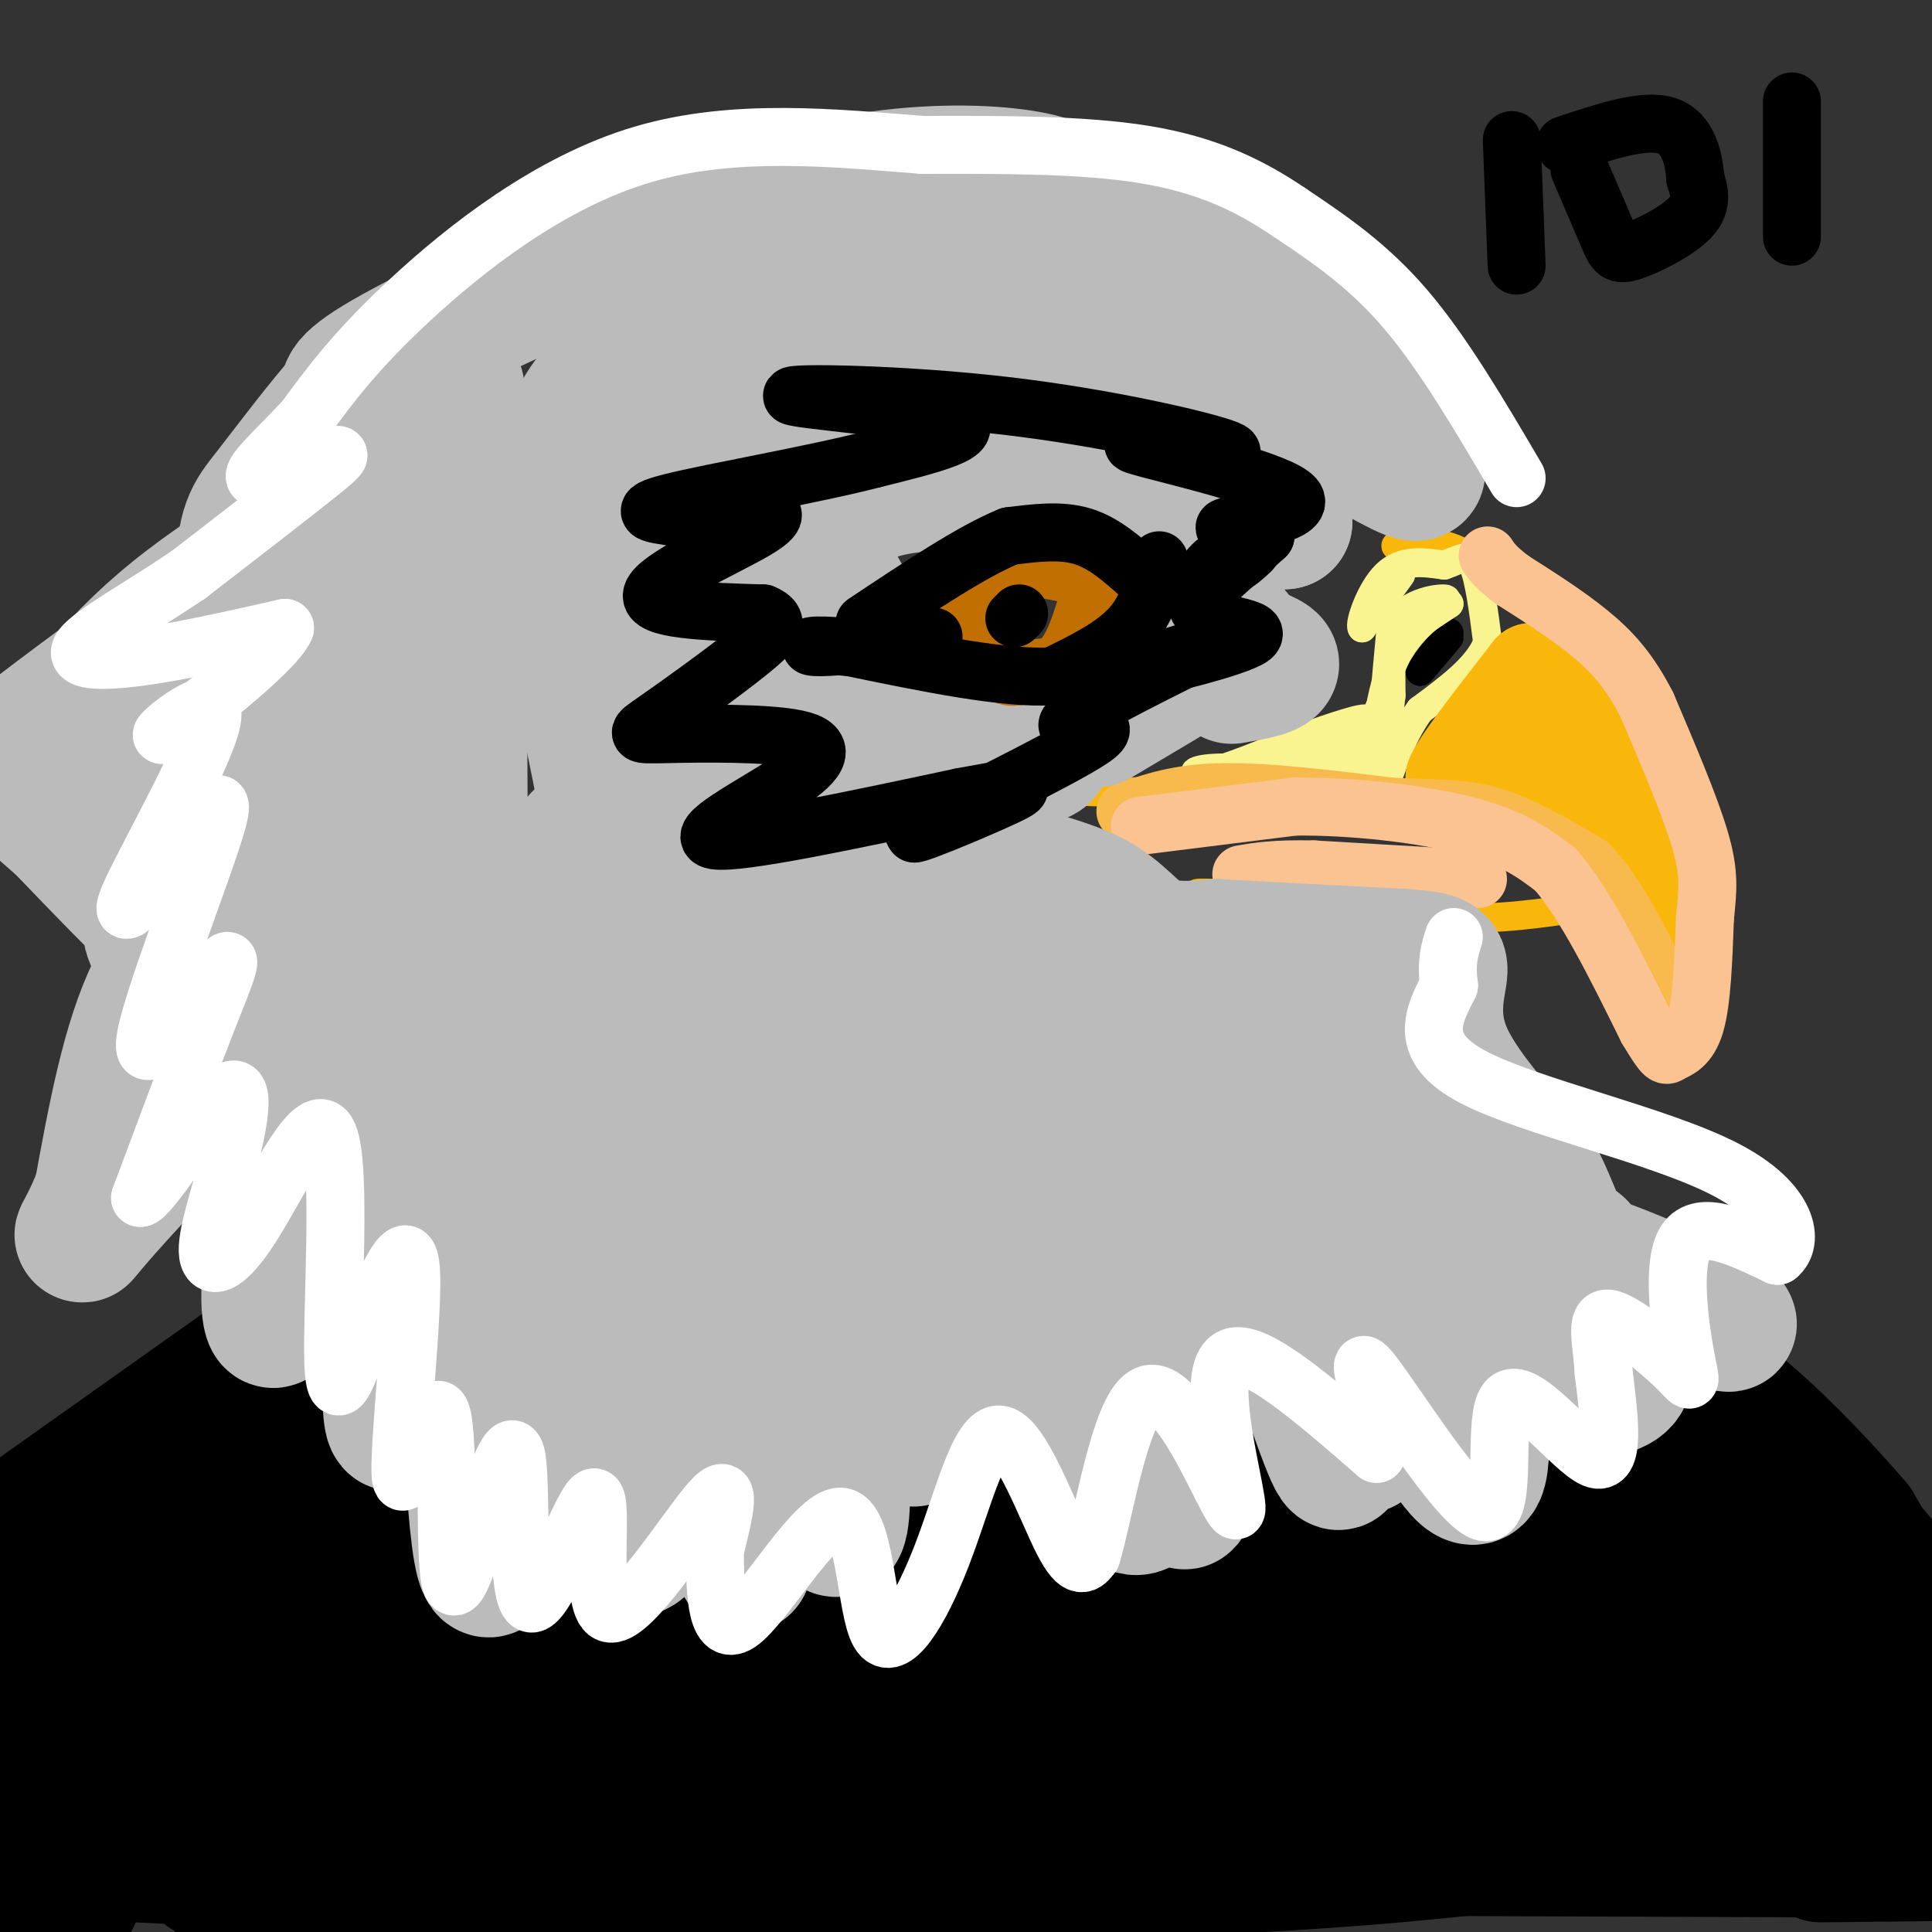 <svg viewBox='0 0 400 400' version='1.1' xmlns='http://www.w3.org/2000/svg' xmlns:xlink='http://www.w3.org/1999/xlink'><rect x="0" y="0" width="400" height="400" fill="#333333" stroke="none"/><g fill='none' stroke='#F9B70B' stroke-width='6' stroke-linecap='round' stroke-linejoin='round'><path d='M289,113c3.917,-0.667 7.833,-1.333 13,1c5.167,2.333 11.583,7.667 18,13'/><path d='M320,127c6.000,2.822 12.000,3.378 16,8c4.000,4.622 6.000,13.311 8,22'/><path d='M344,157c2.756,6.756 5.644,12.644 7,21c1.356,8.356 1.178,19.178 1,30'/><path d='M352,208c-0.111,6.711 -0.889,8.489 -2,6c-1.111,-2.489 -2.556,-9.244 -4,-16'/><path d='M346,198c-1.911,-5.378 -4.689,-10.822 -10,-15c-5.311,-4.178 -13.156,-7.089 -21,-10'/><path d='M315,173c-9.833,-3.000 -23.917,-5.500 -38,-8'/><path d='M277,165c-14.167,-1.500 -30.583,-1.250 -47,-1'/><path d='M230,164c-7.833,-0.167 -3.917,-0.083 0,0'/><path d='M333,187c-10.083,1.583 -20.167,3.167 -28,3c-7.833,-0.167 -13.417,-2.083 -19,-4'/><path d='M286,186c-8.500,-0.833 -20.250,-0.917 -32,-1'/><path d='M254,185c-6.333,-0.167 -6.167,-0.083 -6,0'/></g>
<g fill='none' stroke='#000000' stroke-width='6' stroke-linecap='round' stroke-linejoin='round'><path d='M300,131c0.000,0.000 -6.000,8.000 -6,8'/><path d='M294,139c0.000,0.167 3.000,-3.417 6,-7'/></g>
<g fill='none' stroke='#F9F490' stroke-width='6' stroke-linecap='round' stroke-linejoin='round'><path d='M290,119c0.000,0.000 -8.000,11.000 -8,11'/><path d='M282,130c-0.667,-0.644 1.667,-7.756 5,-11c3.333,-3.244 7.667,-2.622 12,-2'/><path d='M299,117c3.067,-1.022 4.733,-2.578 6,0c1.267,2.578 2.133,9.289 3,16'/><path d='M308,133c-1.833,5.000 -7.917,9.500 -14,14'/><path d='M294,147c-3.500,4.833 -5.250,9.917 -7,15'/><path d='M287,162c-6.833,2.000 -20.417,-0.500 -34,-3'/><path d='M253,159c-6.800,0.067 -6.800,1.733 -3,1c3.800,-0.733 11.400,-3.867 19,-7'/><path d='M269,153c6.644,-2.378 13.756,-4.822 14,-4c0.244,0.822 -6.378,4.911 -13,9'/><path d='M270,158c-3.381,1.786 -5.333,1.750 -3,1c2.333,-0.750 8.952,-2.214 13,-5c4.048,-2.786 5.524,-6.893 7,-11'/><path d='M287,143c1.311,-4.156 1.089,-9.044 1,-9c-0.089,0.044 -0.044,5.022 0,10'/><path d='M288,144c-0.533,5.111 -1.867,12.889 -2,11c-0.133,-1.889 0.933,-13.444 2,-25'/><path d='M288,130c2.978,-5.311 9.422,-6.089 11,-6c1.578,0.089 -1.711,1.044 -5,2'/><path d='M294,126c-2.111,1.689 -4.889,4.911 -4,5c0.889,0.089 5.444,-2.956 10,-6'/><path d='M300,125c-0.690,0.262 -7.417,3.917 -11,11c-3.583,7.083 -4.024,17.595 -5,22c-0.976,4.405 -2.488,2.702 -4,1'/><path d='M280,159c-1.333,0.333 -2.667,0.667 -4,1'/></g>
<g fill='none' stroke='#F9B70B' stroke-width='20' stroke-linecap='round' stroke-linejoin='round'><path d='M313,153c0.000,0.000 -12.000,8.000 -12,8'/><path d='M301,161c0.667,-2.333 8.333,-12.167 16,-22'/><path d='M317,139c5.667,1.167 11.833,15.083 18,29'/><path d='M335,168c3.333,6.690 2.667,8.917 3,8c0.333,-0.917 1.667,-4.976 1,-11c-0.667,-6.024 -3.333,-14.012 -6,-22'/><path d='M333,143c-1.655,-4.548 -2.792,-4.917 -3,-1c-0.208,3.917 0.512,12.119 -2,17c-2.512,4.881 -8.256,6.440 -14,8'/><path d='M314,167c0.929,1.405 10.250,0.917 16,3c5.750,2.083 7.929,6.738 9,10c1.071,3.262 1.036,5.131 1,7'/></g>
<g fill='none' stroke='#F8BA4D' stroke-width='12' stroke-linecap='round' stroke-linejoin='round'><path d='M233,168c5.417,-1.917 10.833,-3.833 20,-4c9.167,-0.167 22.083,1.417 35,3'/><path d='M288,167c9.222,0.467 14.778,0.133 21,2c6.222,1.867 13.111,5.933 20,10'/><path d='M329,179c6.000,6.167 11.000,16.583 16,27'/><path d='M345,206c2.667,4.500 1.333,2.250 0,0'/></g>
<g fill='none' stroke='#FCC392' stroke-width='12' stroke-linecap='round' stroke-linejoin='round'><path d='M236,171c0.000,0.000 32.000,-4.000 32,-4'/><path d='M268,167c12.178,-0.133 26.622,1.533 36,4c9.378,2.467 13.689,5.733 18,9'/><path d='M322,180c6.167,7.000 12.583,20.000 19,33'/><path d='M341,213c3.798,6.333 3.792,5.667 5,5c1.208,-0.667 3.631,-1.333 5,-6c1.369,-4.667 1.685,-13.333 2,-22'/><path d='M353,190c0.578,-5.733 1.022,-9.067 -1,-16c-2.022,-6.933 -6.511,-17.467 -11,-28'/><path d='M341,146c-3.667,-7.200 -7.333,-11.200 -12,-15c-4.667,-3.800 -10.333,-7.400 -16,-11'/><path d='M313,120c-3.500,-2.667 -4.250,-3.833 -5,-5'/><path d='M306,182c0.000,0.000 -34.000,-2.000 -34,-2'/><path d='M272,180c-8.167,-0.167 -11.583,0.417 -15,1'/></g>
<g fill='none' stroke='#000000' stroke-width='28' stroke-linecap='round' stroke-linejoin='round'><path d='M52,282c0.000,0.000 -55.000,39.000 -55,39'/><path d='M4,336c31.201,-29.367 62.402,-58.734 60,-42c-2.402,16.734 -38.407,79.568 -45,92c-6.593,12.432 16.225,-25.537 25,-43c8.775,-17.463 3.507,-14.418 0,-13c-3.507,1.418 -5.254,1.209 -7,1'/><path d='M37,331c-3.635,3.369 -9.222,11.293 -16,26c-6.778,14.707 -14.745,36.197 -8,22c6.745,-14.197 28.204,-64.082 33,-74c4.796,-9.918 -7.071,20.130 -12,37c-4.929,16.870 -2.919,20.563 -4,26c-1.081,5.437 -5.253,12.618 4,1c9.253,-11.618 31.929,-42.034 41,-53c9.071,-10.966 4.535,-2.483 0,6'/><path d='M75,322c-3.927,15.451 -13.746,51.079 -9,51c4.746,-0.079 24.056,-35.867 28,-36c3.944,-0.133 -7.476,35.387 -3,34c4.476,-1.387 24.850,-39.682 30,-50c5.150,-10.318 -4.925,7.341 -15,25'/><path d='M106,346c-4.043,6.539 -6.650,10.386 -2,3c4.650,-7.386 16.557,-26.005 13,-24c-3.557,2.005 -22.579,24.633 -39,41c-16.421,16.367 -30.240,26.474 -31,25c-0.760,-1.474 11.538,-14.529 30,-27c18.462,-12.471 43.086,-24.358 53,-27c9.914,-2.642 5.118,3.959 1,10c-4.118,6.041 -7.559,11.520 -11,17'/><path d='M120,364c2.845,2.964 15.458,1.875 -11,6c-26.458,4.125 -91.988,13.464 -50,8c41.988,-5.464 191.494,-25.732 341,-46'/><path d='M399,332c-31.462,7.816 -62.925,15.632 -96,22c-33.075,6.368 -67.764,11.288 -96,16c-28.236,4.712 -50.019,9.215 -89,11c-38.981,1.785 -95.161,0.851 -97,2c-1.839,1.149 50.661,4.380 131,-3c80.339,-7.380 188.516,-25.373 228,-31c39.484,-5.627 10.274,1.110 -32,9c-42.274,7.890 -97.612,16.932 -173,21c-75.388,4.068 -170.825,3.162 -139,3c31.825,-0.162 190.913,0.419 350,1'/><path d='M386,383c56.833,0.333 23.917,0.667 -9,1'/><path d='M337,269c20.378,20.511 40.756,41.022 51,53c10.244,11.978 10.356,15.422 8,13c-2.356,-2.422 -7.178,-10.711 -12,-19'/><path d='M384,316c-9.464,-11.083 -27.125,-29.292 -34,-30c-6.875,-0.708 -2.964,16.083 -2,23c0.964,6.917 -1.018,3.958 -3,1'/><path d='M345,310c-1.165,1.266 -2.577,3.930 -6,-3c-3.423,-6.930 -8.856,-23.456 -12,-20c-3.144,3.456 -4.000,26.892 -9,25c-5.000,-1.892 -14.143,-29.112 -18,-36c-3.857,-6.888 -2.429,6.556 -1,20'/><path d='M299,296c-0.055,3.717 0.307,3.011 0,5c-0.307,1.989 -1.284,6.674 -5,2c-3.716,-4.674 -10.171,-18.706 -14,-16c-3.829,2.706 -5.031,22.152 -6,30c-0.969,7.848 -1.705,4.100 -5,-2c-3.295,-6.100 -9.147,-14.550 -15,-23'/><path d='M254,292c-1.652,0.932 1.718,14.761 0,14c-1.718,-0.761 -8.522,-16.111 -8,-18c0.522,-1.889 8.371,9.684 12,15c3.629,5.316 3.037,4.376 3,-1c-0.037,-5.376 0.482,-15.188 1,-25'/><path d='M262,277c4.860,4.917 16.509,29.710 12,29c-4.509,-0.710 -25.175,-26.922 -35,-21c-9.825,5.922 -8.807,43.978 -9,54c-0.193,10.022 -1.596,-7.989 -3,-26'/><path d='M227,313c0.573,-9.767 3.504,-21.185 0,-12c-3.504,9.185 -13.443,38.973 -17,39c-3.557,0.027 -0.730,-29.707 0,-34c0.730,-4.293 -0.635,16.853 -2,38'/><path d='M208,344c-2.066,-4.868 -6.230,-36.039 -11,-34c-4.770,2.039 -10.144,37.289 -12,42c-1.856,4.711 -0.192,-21.116 1,-27c1.192,-5.884 1.912,8.176 0,20c-1.912,11.824 -6.456,21.412 -11,31'/><path d='M175,376c-4.141,3.943 -8.995,-1.700 -14,-17c-5.005,-15.300 -10.163,-40.256 -13,-37c-2.837,3.256 -3.354,34.723 0,42c3.354,7.277 10.579,-9.637 17,-17c6.421,-7.363 12.036,-5.175 14,-6c1.964,-0.825 0.275,-4.664 6,2c5.725,6.664 18.862,23.832 32,41'/><path d='M217,384c6.099,6.380 5.347,1.830 11,-6c5.653,-7.830 17.710,-18.941 26,-30c8.290,-11.059 12.813,-22.065 19,-14c6.188,8.065 14.040,35.203 20,34c5.960,-1.203 10.028,-30.747 7,-38c-3.028,-7.253 -13.151,7.785 -19,14c-5.849,6.215 -7.425,3.608 -9,1'/><path d='M272,345c-11.316,-3.596 -35.105,-13.088 -21,-16c14.105,-2.912 66.105,0.754 96,0c29.895,-0.754 37.684,-5.930 29,-4c-8.684,1.930 -33.842,10.965 -59,20'/><path d='M317,345c-8.794,4.272 -1.278,4.953 -1,6c0.278,1.047 -6.682,2.460 5,2c11.682,-0.460 42.008,-2.793 51,-2c8.992,0.793 -3.348,4.714 -10,9c-6.652,4.286 -7.615,8.939 -3,11c4.615,2.061 14.807,1.531 25,1'/><path d='M384,372c7.167,-0.667 12.583,-2.833 18,-5'/><path d='M397,361c-27.255,9.619 -54.510,19.238 -120,24c-65.490,4.762 -169.214,4.665 -210,4c-40.786,-0.665 -18.633,-1.900 -17,-10c1.633,-8.100 -17.253,-23.065 -26,-30c-8.747,-6.935 -7.356,-5.838 -10,-5c-2.644,0.838 -9.322,1.419 -16,2'/><path d='M2,378c4.022,-15.667 8.044,-31.333 8,-25c-0.044,6.333 -4.156,34.667 -4,45c0.156,10.333 4.578,2.667 9,-5'/></g>
<g fill='none' stroke='#BBBBBB' stroke-width='28' stroke-linecap='round' stroke-linejoin='round'><path d='M284,79c-4.000,-7.083 -8.000,-14.167 -17,-20c-9.000,-5.833 -23.000,-10.417 -37,-15'/><path d='M230,44c-8.226,-3.786 -10.292,-5.750 -17,-7c-6.708,-1.250 -18.060,-1.786 -31,0c-12.940,1.786 -27.470,5.893 -42,10'/><path d='M140,47c-18.444,6.667 -43.556,18.333 -56,25c-12.444,6.667 -12.222,8.333 -12,10'/><path d='M72,82c-5.131,5.667 -11.958,14.833 -16,20c-4.042,5.167 -5.298,6.333 -6,19c-0.702,12.667 -0.851,36.833 -1,61'/><path d='M49,182c0.440,10.286 2.042,5.500 -1,6c-3.042,0.500 -10.726,6.286 -16,17c-5.274,10.714 -8.137,26.357 -11,42'/><path d='M21,247c-3.533,9.378 -6.867,11.822 0,4c6.867,-7.822 23.933,-25.911 41,-44'/><path d='M62,207c6.422,-5.244 1.978,3.644 -8,0c-9.978,-3.644 -25.489,-19.822 -41,-36'/><path d='M13,171c-6.833,-6.000 -3.417,-3.000 0,0'/><path d='M42,161c5.452,-15.381 10.905,-30.762 10,-36c-0.905,-5.238 -8.167,-0.333 -21,9c-12.833,9.333 -31.238,23.095 -25,19c6.238,-4.095 37.119,-26.048 68,-48'/><path d='M74,105c4.136,-4.528 -19.524,8.152 -35,20c-15.476,11.848 -22.767,22.863 -26,29c-3.233,6.137 -2.408,7.395 -1,9c1.408,1.605 3.397,3.557 6,4c2.603,0.443 5.819,-0.625 10,-2c4.181,-1.375 9.326,-3.058 17,-12c7.674,-8.942 17.877,-25.142 18,-27c0.123,-1.858 -9.833,10.626 -16,21c-6.167,10.374 -8.545,18.639 -11,26c-2.455,7.361 -4.987,13.817 -5,18c-0.013,4.183 2.494,6.091 5,8'/><path d='M36,199c2.320,1.071 5.620,-0.253 8,-2c2.380,-1.747 3.839,-3.919 7,-9c3.161,-5.081 8.024,-13.071 12,-26c3.976,-12.929 7.066,-30.795 6,-36c-1.066,-5.205 -6.287,2.253 -10,4c-3.713,1.747 -5.918,-2.215 -6,14c-0.082,16.215 1.959,52.608 4,89'/><path d='M57,233c1.732,16.035 4.061,11.623 4,17c-0.061,5.377 -2.511,20.544 -4,23c-1.489,2.456 -2.016,-7.800 0,-15c2.016,-7.200 6.576,-11.343 8,-31c1.424,-19.657 -0.288,-54.829 -2,-90'/><path d='M63,137c1.734,-7.876 7.068,17.434 11,38c3.932,20.566 6.462,36.389 7,59c0.538,22.611 -0.918,52.009 0,59c0.918,6.991 4.209,-8.426 7,-27c2.791,-18.574 5.083,-40.307 6,-66c0.917,-25.693 0.458,-55.347 0,-85'/><path d='M94,115c0.211,-28.946 0.737,-58.810 1,-4c0.263,54.810 0.263,194.295 5,212c4.737,17.705 14.211,-86.370 18,-127c3.789,-40.630 1.895,-17.815 0,5'/><path d='M118,201c-1.156,26.867 -4.044,91.533 -4,99c0.044,7.467 3.022,-42.267 6,-92'/><path d='M120,208c1.000,-15.333 0.500,-7.667 0,0'/><path d='M125,226c11.917,30.167 23.833,60.333 29,62c5.167,1.667 3.583,-25.167 2,-52'/><path d='M156,236c0.333,-8.667 0.167,-4.333 0,0'/><path d='M152,215c-6.594,-3.327 -13.189,-6.655 -9,14c4.189,20.655 19.161,65.291 26,81c6.839,15.709 5.544,2.489 5,-29c-0.544,-31.489 -0.339,-81.247 2,-74c2.339,7.247 6.811,71.499 11,87c4.189,15.501 8.094,-17.750 12,-51'/><path d='M199,243c6.004,-20.207 15.014,-45.224 8,-37c-7.014,8.224 -30.054,49.691 -41,71c-10.946,21.309 -9.799,22.462 -10,29c-0.201,6.538 -1.750,18.460 -2,18c-0.250,-0.460 0.798,-13.303 0,-23c-0.798,-9.697 -3.441,-16.249 -6,-25c-2.559,-8.751 -5.035,-19.702 -8,-27c-2.965,-7.298 -6.419,-10.942 -8,-7c-1.581,3.942 -1.291,15.471 -1,27'/><path d='M131,269c2.982,19.692 10.936,55.423 10,46c-0.936,-9.423 -10.762,-64.001 -15,-69c-4.238,-4.999 -2.887,39.580 0,60c2.887,20.420 7.310,16.679 10,6c2.690,-10.679 3.647,-28.298 5,-43c1.353,-14.702 3.101,-26.486 0,-46c-3.101,-19.514 -11.050,-46.757 -19,-74'/><path d='M122,149c-6.770,-24.952 -14.195,-50.331 -14,-51c0.195,-0.669 8.008,23.371 14,51c5.992,27.629 10.161,58.848 14,83c3.839,24.152 7.349,41.237 10,26c2.651,-15.237 4.445,-62.794 3,-98c-1.445,-35.206 -6.127,-58.059 -7,-66c-0.873,-7.941 2.064,-0.971 5,6'/><path d='M147,100c13.807,40.165 45.824,137.578 54,160c8.176,22.422 -7.490,-30.146 -24,-67c-16.510,-36.854 -33.863,-57.994 -39,-61c-5.137,-3.006 1.943,12.122 7,22c5.057,9.878 8.092,14.506 15,25c6.908,10.494 17.688,26.856 25,36c7.312,9.144 11.156,11.072 15,13'/><path d='M200,228c2.451,-0.983 1.079,-9.941 -9,-30c-10.079,-20.059 -28.864,-51.220 -40,-73c-11.136,-21.780 -14.624,-34.178 -16,-40c-1.376,-5.822 -0.640,-5.067 0,-7c0.640,-1.933 1.183,-6.552 10,-9c8.817,-2.448 25.909,-2.724 43,-3'/><path d='M188,66c16.352,-1.140 35.732,-2.491 28,-4c-7.732,-1.509 -42.578,-3.178 -58,-3c-15.422,0.178 -11.421,2.202 -15,6c-3.579,3.798 -14.737,9.371 -21,18c-6.263,8.629 -7.632,20.315 -9,32'/><path d='M113,115c-0.893,8.863 1.373,15.021 5,21c3.627,5.979 8.614,11.780 11,9c2.386,-2.780 2.171,-14.140 0,-27c-2.171,-12.860 -6.297,-27.219 -6,-34c0.297,-6.781 5.018,-5.982 10,-7c4.982,-1.018 10.226,-3.851 24,-7c13.774,-3.149 36.078,-6.614 55,-3c18.922,3.614 34.461,14.307 50,25'/><path d='M262,92c8.118,3.067 3.413,-1.766 1,-6c-2.413,-4.234 -2.534,-7.871 -9,-13c-6.466,-5.129 -19.276,-11.751 -16,-10c3.276,1.751 22.638,11.876 42,22'/><path d='M280,85c10.345,6.869 15.208,13.042 13,13c-2.208,-0.042 -11.488,-6.298 -19,-9c-7.512,-2.702 -13.256,-1.851 -19,-1'/><path d='M255,88c-2.440,-0.786 0.958,-2.250 -11,-4c-11.958,-1.750 -39.274,-3.786 -54,-3c-14.726,0.786 -16.863,4.393 -19,8'/><path d='M171,89c-7.000,2.489 -15.000,4.711 -7,6c8.000,1.289 32.000,1.644 56,2'/><path d='M220,97c17.000,2.167 31.500,6.583 46,11'/><path d='M266,108c-4.000,0.500 -37.000,-3.750 -70,-8'/><path d='M196,100c-16.000,0.167 -21.000,4.583 -26,9'/><path d='M170,109c-1.667,6.833 7.167,19.417 16,32'/><path d='M186,141c4.356,8.311 7.244,13.089 12,15c4.756,1.911 11.378,0.956 18,0'/><path d='M216,156c-0.190,0.845 -9.667,2.958 -14,6c-4.333,3.042 -3.524,7.012 -2,10c1.524,2.988 3.762,4.994 6,7'/><path d='M206,179c4.905,2.143 14.167,4.000 20,7c5.833,3.000 8.238,7.143 12,9c3.762,1.857 8.881,1.429 14,1'/><path d='M252,196c8.667,0.500 23.333,1.250 38,2'/><path d='M290,198c7.845,0.548 8.458,0.917 8,4c-0.458,3.083 -1.988,8.881 1,16c2.988,7.119 10.494,15.560 18,24'/><path d='M317,242c3.917,6.714 4.708,11.500 7,14c2.292,2.500 6.083,2.714 -2,3c-8.083,0.286 -28.042,0.643 -48,1'/><path d='M274,260c-10.488,-1.917 -12.708,-7.208 -16,-6c-3.292,1.208 -7.655,8.917 -18,15c-10.345,6.083 -26.673,10.542 -43,15'/><path d='M197,284c-0.396,2.687 20.113,1.903 38,-2c17.887,-3.903 33.153,-10.926 34,-11c0.847,-0.074 -12.724,6.802 -19,11c-6.276,4.198 -5.257,5.717 -5,11c0.257,5.283 -0.249,14.330 0,17c0.249,2.670 1.252,-1.037 1,-4c-0.252,-2.963 -1.760,-5.182 -9,-13c-7.240,-7.818 -20.211,-21.234 -25,-24c-4.789,-2.766 -1.394,5.117 2,13'/><path d='M214,282c2.069,4.046 6.243,7.660 11,16c4.757,8.340 10.097,21.405 14,9c3.903,-12.405 6.370,-50.281 13,-53c6.630,-2.719 17.423,29.719 22,42c4.577,12.281 2.938,4.405 4,3c1.062,-1.405 4.824,3.660 6,-3c1.176,-6.660 -0.236,-25.046 1,-28c1.236,-2.954 5.118,9.523 9,22'/><path d='M294,290c4.183,8.540 10.140,18.889 12,15c1.860,-3.889 -0.377,-22.017 1,-27c1.377,-4.983 6.369,3.180 12,7c5.631,3.820 11.901,3.298 15,2c3.099,-1.298 3.028,-3.371 1,-8c-2.028,-4.629 -6.014,-11.815 -10,-19'/><path d='M325,260c11.262,2.583 44.417,18.542 29,13c-15.417,-5.542 -79.405,-32.583 -111,-45c-31.595,-12.417 -30.798,-10.208 -30,-8'/><path d='M213,220c-5.393,-1.457 -3.876,-1.099 -3,0c0.876,1.099 1.110,2.939 2,5c0.890,2.061 2.437,4.343 12,5c9.563,0.657 27.143,-0.313 38,-1c10.857,-0.687 14.993,-1.093 15,-4c0.007,-2.907 -4.114,-8.316 -9,-12c-4.886,-3.684 -10.538,-5.643 -16,-6c-5.462,-0.357 -10.735,0.887 -15,2c-4.265,1.113 -7.521,2.094 -12,8c-4.479,5.906 -10.180,16.738 -13,21c-2.820,4.262 -2.759,1.955 0,3c2.759,1.045 8.217,5.441 16,7c7.783,1.559 17.892,0.279 28,-1'/><path d='M256,247c8.493,-1.262 15.725,-3.918 20,-8c4.275,-4.082 5.593,-9.591 1,-13c-4.593,-3.409 -15.097,-4.718 -27,-2c-11.903,2.718 -25.205,9.462 -30,14c-4.795,4.538 -1.084,6.868 3,8c4.084,1.132 8.542,1.066 13,1'/><path d='M227,149c12.667,-7.500 25.333,-15.000 28,-17c2.667,-2.000 -4.667,1.500 -12,5'/><path d='M243,137c-1.429,-0.048 1.000,-2.667 6,-3c5.000,-0.333 12.571,1.619 14,3c1.429,1.381 -3.286,2.190 -8,3'/></g>
<g fill='none' stroke='#C26F01' stroke-width='12' stroke-linecap='round' stroke-linejoin='round'><path d='M205,120c-3.583,2.000 -7.167,4.000 -8,4c-0.833,0.000 1.083,-2.000 3,-4'/><path d='M200,120c1.400,-1.422 3.400,-2.978 8,-3c4.600,-0.022 11.800,1.489 19,3'/><path d='M227,120c3.667,3.044 3.333,9.156 0,13c-3.333,3.844 -9.667,5.422 -16,7'/><path d='M211,140c-3.467,0.689 -4.133,-1.089 -5,-4c-0.867,-2.911 -1.933,-6.956 -3,-11'/><path d='M203,125c-1.143,-0.762 -2.500,2.833 -3,6c-0.500,3.167 -0.143,5.905 3,7c3.143,1.095 9.071,0.548 15,0'/><path d='M218,138c3.667,-2.167 5.333,-7.583 7,-13'/></g>
<g fill='none' stroke='#000000' stroke-width='12' stroke-linecap='round' stroke-linejoin='round'><path d='M210,128c0.000,0.000 1.000,-1.000 1,-1'/><path d='M236,119c-3.750,-3.333 -7.500,-6.667 -12,-8c-4.500,-1.333 -9.750,-0.667 -15,0'/><path d='M209,111c-7.500,3.000 -18.750,10.500 -30,18'/><path d='M240,116c-1.167,5.000 -2.333,10.000 -6,14c-3.667,4.000 -9.833,7.000 -16,10'/><path d='M218,140c-9.667,0.667 -25.833,-2.667 -42,-6'/><path d='M176,134c-8.800,-0.844 -9.800,0.044 -6,0c3.800,-0.044 12.400,-1.022 21,-2'/><path d='M191,132c3.667,-0.333 2.333,-0.167 1,0'/><path d='M252,120c0.000,0.000 10.000,-9.000 10,-9'/><path d='M262,111c-1.604,-1.641 -10.616,-1.244 -8,-2c2.616,-0.756 16.858,-2.665 14,-6c-2.858,-3.335 -22.817,-8.096 -30,-10c-7.183,-1.904 -1.592,-0.952 4,0'/><path d='M242,93c5.259,0.499 16.406,1.747 12,0c-4.406,-1.747 -24.367,-6.489 -46,-9c-21.633,-2.511 -44.940,-2.791 -44,-2c0.940,0.791 26.126,2.655 33,5c6.874,2.345 -4.563,5.173 -16,8'/><path d='M181,95c-11.916,3.120 -33.704,6.920 -42,9c-8.296,2.080 -3.098,2.441 0,3c3.098,0.559 4.098,1.315 7,1c2.902,-0.315 7.706,-1.703 11,-2c3.294,-0.297 5.079,0.497 -1,4c-6.079,3.503 -20.023,9.715 -21,13c-0.977,3.285 11.011,3.642 23,4'/><path d='M158,127c3.952,1.632 2.332,3.711 -3,8c-5.332,4.289 -14.376,10.786 -19,14c-4.624,3.214 -4.827,3.143 2,3c6.827,-0.143 20.686,-0.358 27,1c6.314,1.358 5.085,4.289 -2,9c-7.085,4.711 -20.024,11.203 -15,12c5.024,0.797 28.012,-4.102 51,-9'/><path d='M199,165c11.650,-2.126 15.274,-2.940 9,0c-6.274,2.940 -22.444,9.633 -18,7c4.444,-2.633 29.504,-14.594 36,-19c6.496,-4.406 -5.573,-1.259 -5,-3c0.573,-1.741 13.786,-8.371 27,-15'/><path d='M248,135c0.470,-1.315 -11.855,2.896 -10,3c1.855,0.104 17.889,-3.900 21,-6c3.111,-2.100 -6.701,-2.296 -10,-5c-3.299,-2.704 -0.085,-7.915 2,-10c2.085,-2.085 3.043,-1.042 4,0'/><path d='M255,117c1.333,-0.500 2.667,-1.750 4,-3'/><path d='M313,29c0.000,0.000 1.000,26.000 1,26'/><path d='M327,35c2.321,5.417 4.643,10.833 6,14c1.357,3.167 1.750,4.083 5,3c3.250,-1.083 9.357,-4.167 12,-7c2.643,-2.833 1.821,-5.417 1,-8'/><path d='M351,37c-0.244,-3.867 -1.356,-9.533 -6,-11c-4.644,-1.467 -12.822,1.267 -21,4'/><path d='M371,21c0.000,0.000 0.000,28.000 0,28'/></g>
<g fill='none' stroke='#FFFFFF' stroke-width='12' stroke-linecap='round' stroke-linejoin='round'><path d='M314,99c-7.583,-12.917 -15.167,-25.833 -23,-35c-7.833,-9.167 -15.917,-14.583 -24,-20'/><path d='M267,44c-8.356,-5.689 -17.244,-9.911 -30,-12c-12.756,-2.089 -29.378,-2.044 -46,-2'/><path d='M191,30c-17.643,-1.345 -38.750,-3.708 -58,2c-19.250,5.708 -36.643,19.488 -48,30c-11.357,10.512 -16.679,17.756 -22,25'/><path d='M63,87c-6.447,6.809 -11.563,11.330 -10,12c1.563,0.670 9.805,-2.512 14,-4c4.195,-1.488 4.341,-1.282 -1,3c-5.341,4.282 -16.171,12.641 -27,21'/><path d='M39,119c-9.512,6.452 -19.792,12.083 -22,15c-2.208,2.917 3.655,3.119 12,2c8.345,-1.119 19.173,-3.560 30,-6'/><path d='M59,130c-1.927,4.909 -21.743,20.182 -25,22c-3.257,1.818 10.046,-9.818 10,-4c-0.046,5.818 -13.442,29.091 -17,37c-3.558,7.909 2.721,0.455 9,-7'/><path d='M36,178c4.581,-5.941 11.534,-17.294 9,-8c-2.534,9.294 -14.556,39.233 -15,46c-0.444,6.767 10.688,-9.640 15,-15c4.312,-5.360 1.803,0.326 -2,10c-3.803,9.674 -8.902,23.337 -14,37'/><path d='M29,248c1.461,0.626 12.115,-16.308 17,-21c4.885,-4.692 4.001,2.859 2,11c-2.001,8.141 -5.119,16.872 -5,21c0.119,4.128 3.475,3.653 9,-5c5.525,-8.653 13.218,-25.483 16,-19c2.782,6.483 0.652,36.281 1,47c0.348,10.719 3.174,2.360 6,-6'/><path d='M75,276c3.442,-7.153 9.047,-22.035 10,-14c0.953,8.035 -2.744,38.989 -2,44c0.744,5.011 5.931,-15.920 8,-14c2.069,1.920 1.020,26.691 2,34c0.980,7.309 3.990,-2.846 7,-13'/><path d='M100,313c2.708,-6.814 5.980,-17.349 7,-11c1.020,6.349 -0.210,29.583 3,30c3.210,0.417 10.860,-21.981 13,-22c2.140,-0.019 -1.232,22.341 3,24c4.232,1.659 16.066,-17.383 21,-23c4.934,-5.617 2.967,2.192 1,10'/><path d='M148,321c0.097,6.704 -0.162,18.464 5,15c5.162,-3.464 15.745,-22.151 21,-22c5.255,0.151 5.182,19.140 8,24c2.818,4.860 8.529,-4.409 13,-16c4.471,-11.591 7.704,-25.505 12,-25c4.296,0.505 9.656,15.430 13,22c3.344,6.570 4.672,4.785 6,3'/><path d='M226,322c2.507,-8.072 5.774,-29.751 11,-33c5.226,-3.249 12.411,11.933 16,19c3.589,7.067 3.582,6.018 2,-2c-1.582,-8.018 -4.738,-23.005 0,-25c4.738,-1.995 17.369,9.003 30,20'/><path d='M285,301c2.738,-3.244 -5.418,-21.353 -2,-18c3.418,3.353 18.411,28.167 24,30c5.589,1.833 1.774,-19.314 5,-23c3.226,-3.686 13.493,10.090 18,12c4.507,1.910 3.253,-8.045 2,-18'/><path d='M332,284c-0.265,-5.810 -1.927,-11.336 1,-11c2.927,0.336 10.444,6.533 14,10c3.556,3.467 3.150,4.203 2,-2c-1.150,-6.203 -3.043,-19.344 0,-24c3.043,-4.656 11.021,-0.828 19,3'/><path d='M368,260c3.488,-2.702 2.708,-10.958 -11,-18c-13.708,-7.042 -40.345,-12.869 -52,-19c-11.655,-6.131 -8.327,-12.565 -5,-19'/><path d='M300,204c-0.667,-4.833 0.167,-7.417 1,-10'/></g>
</svg>